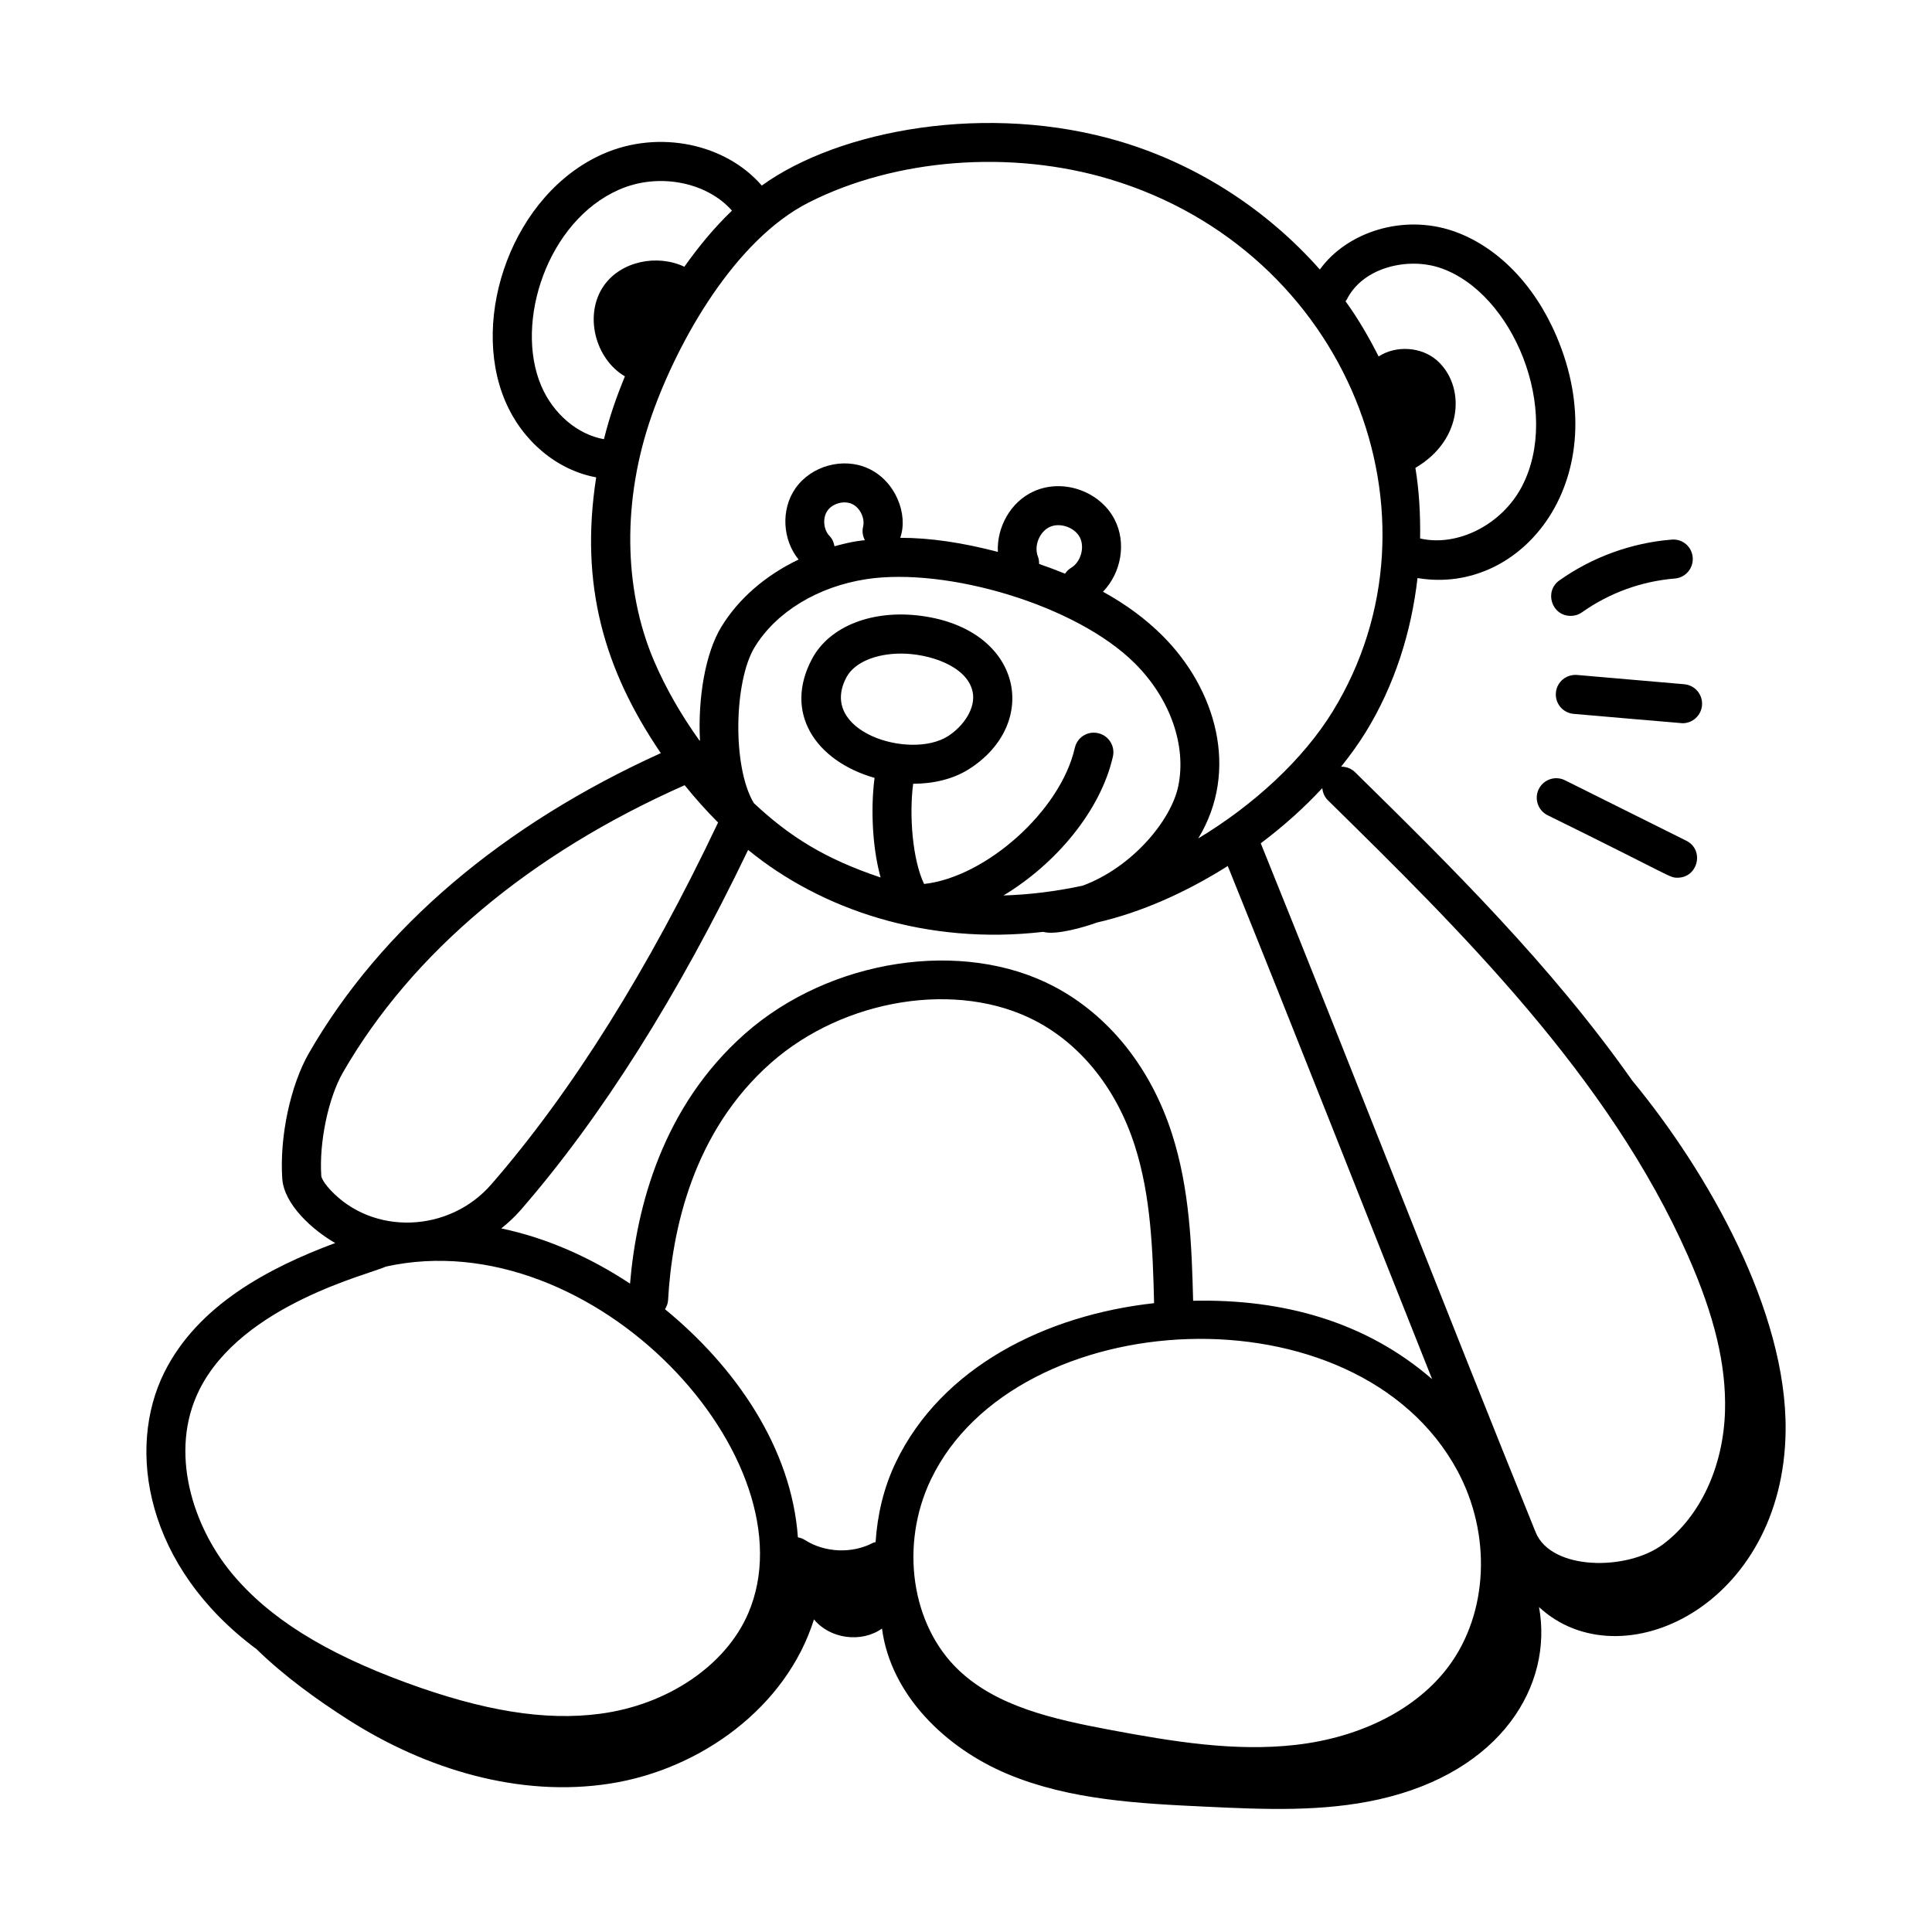 <?xml version="1.0" encoding="UTF-8"?>
<!-- Uploaded to: ICON Repo, www.svgrepo.com, Generator: ICON Repo Mixer Tools -->
<svg fill="#000000" width="800px" height="800px" version="1.1" viewBox="144 144 512 512" xmlns="http://www.w3.org/2000/svg">
 <g>
  <path d="m211.98 581.04c7.387 7.199 16.059 13.434 24.266 18.68 20.523 13.121 45.379 20.715 69.445 16.945s46.727-20.27 54.023-43.512c4.215 5.18 12.586 6.309 18.02 2.43 2.344 17.656 16.938 31.742 33.379 38.594 16.441 6.852 34.656 7.777 52.449 8.613 15.336 0.723 30.891 1.422 45.871-1.938 32.5-7.293 46.191-30.301 42.426-50.957 21.617 20.004 64.824-0.258 65.348-46.738 0.359-31.605-20.605-68.527-40.652-92.797-21.535-30.652-48.629-57.32-73.434-81.703-1.031-1.02-2.383-1.5-3.723-1.473 2.438-3.035 4.68-6.137 6.621-9.305 7.527-12.281 11.988-26.277 13.637-40.691 28.238 4.766 52.703-26.918 36.816-64.125-5.871-13.781-15.891-23.941-27.484-27.875-13.078-4.438-27.926 0.172-35.219 10.234-13.859-15.676-32.156-27.691-52.699-33.863-35.273-10.578-74.742-3.133-95.188 11.617-9.633-11.141-27.289-14.832-41.953-8.43-23.984 10.48-35.5 43.25-26.062 65.488 4.527 10.68 13.723 18.348 24.129 20.27-4.434 28.57 2.164 51.086 17.129 73.082-41.855 18.973-74.066 46.246-93.199 79.402-4.953 8.574-7.879 22.309-7.117 33.41 0.488 6.856 8.109 13.641 14.031 17.016-17.695 6.578-36.438 16.523-45.289 34.273-10.176 20.426-4.891 51.586 24.43 73.352zm151.86-295c-1.633-1.664-1.895-4.797-0.551-6.711 1.336-1.914 4.387-2.758 6.492-1.777 2.129 0.957 3.504 3.789 2.945 6.051-0.309 1.254-0.074 2.488 0.469 3.555-0.816 0.109-2.738 0.148-8.047 1.609-0.18-0.992-0.551-1.953-1.309-2.727zm9.777 11.438c21.125-3.203 55.52 6.731 71.16 22.344 9.34 9.32 13.734 21.816 11.457 32.602-1.863 8.867-12.012 21.344-25.301 26.285-7.309 1.562-14.262 2.394-21.008 2.598 13.824-8.297 25.75-22.43 29.008-36.812 0.633-2.789-1.117-5.559-3.902-6.195-2.852-0.648-5.566 1.117-6.195 3.902-3.789 16.723-23.617 34.266-39.941 36.059-3.07-6.426-3.996-18.164-2.898-26.551 5.394-0.008 10.594-1.246 14.691-3.824h0.008c19.066-12.027 14.383-37.02-12.453-40.66-12.926-1.758-24.324 2.664-28.98 11.262-7.738 14.301 0.809 27.156 16.508 31.66-0.91 6.769-0.875 17.391 1.594 26.391-14.75-4.941-24.129-10.84-33.613-19.734-5.766-9.723-5.203-32.344 0.227-41.281 5.684-9.344 16.77-16.09 29.641-18.043zm45.414-6.066c-1.07-2.777 0.48-6.559 3.188-7.777 2.711-1.227 6.566 0.121 7.938 2.75 1.375 2.637 0.262 6.566-2.293 8.082-0.676 0.402-1.195 0.953-1.609 1.566-2.191-0.898-4.492-1.758-6.887-2.586 0.027-0.676-0.078-1.363-0.336-2.035zm-23.859 47.711c-10.043 6.328-34.629-1.27-26.812-15.711 2.098-3.867 7.75-6.207 14.441-6.207 7.269 0 17.352 3.168 18.926 9.98 1.035 4.477-2.519 9.398-6.555 11.938zm-52.91 30.109c19.355 15.848 47.348 25.301 78.195 21.719 3.269 0.961 10.977-1.254 14.203-2.461 11.711-2.664 23.656-8.008 34.711-14.988 17.801 44.062 36.125 90.734 54.156 135.99-17.621-15.281-39.551-21.293-63.336-20.777-0.371-14.598-0.91-29.629-5.613-44.277-5.633-17.535-16.75-31.402-31.293-39.035-24.176-12.711-59.379-7.312-81.855 12.535-21.906 19.344-28.762 45.996-30.465 66.238-10.391-6.883-21.965-12.09-34.125-14.633 1.852-1.48 3.602-3.094 5.176-4.906 21.473-24.719 41.711-56.84 60.246-95.406zm187.99 164.57c9.059 16.828 8.141 37.609-2.277 51.695-8.355 11.301-23.137 18.918-40.559 20.906-16.082 1.848-32.492-0.828-49.273-3.977-15.352-2.879-29.973-6.254-40.039-15.785-12.625-11.941-15.723-33.227-7.379-50.617v0.008c22.402-46.645 112.85-51.723 139.53-2.231zm-209.21-45.199c1.039-18.637 6.606-44.68 27.242-62.902 19.43-17.16 49.605-21.945 70.195-11.133 12.125 6.367 21.453 18.098 26.25 33.039 4.293 13.379 4.769 27.762 5.117 41.746-28.676 3.156-56.305 16.91-68.453 42.191v0.008c-3.227 6.715-4.879 13.926-5.352 21.121-0.238 0.086-0.492 0.09-0.723 0.215-5.508 2.891-12.719 2.59-17.961-0.742-0.598-0.383-1.246-0.625-1.906-0.734-1.695-23.805-16.617-45.219-35.227-60.461 0.438-0.703 0.766-1.473 0.816-2.348zm174.84-132.55c34.906 34.312 74.473 73.207 95.469 120.8 7.031 15.914 10.137 28.98 9.793 41.113-0.426 14.711-6.559 27.902-16.406 35.281-9.527 7.137-29.664 6.988-33.781-3.195-23.539-58.148-49.062-123.76-72.84-182.57 5.941-4.465 11.438-9.367 16.305-14.625 0.117 1.168 0.559 2.309 1.461 3.195zm5.019-132.65c4.258-8.605 16.242-11.297 24.77-8.406 19.355 6.574 32.152 37.867 21.641 57.941-5.34 10.176-17.125 16.043-26.969 13.762 0.09-6.246-0.227-12.508-1.25-18.707 12.926-7.57 13.184-21.883 5.734-28.461-4.191-3.699-10.949-4.039-15.48-1.062-2.562-5.086-5.426-10.016-8.773-14.641 0.098-0.152 0.246-0.258 0.328-0.426zm-213.49 22.801c-7.152-16.859 1.707-43.684 20.676-51.957 10.375-4.555 23.188-2.043 29.891 5.57-4.594 4.41-8.805 9.473-12.617 14.871-7.133-3.379-16.809-1.527-21.383 5.086-5.269 7.617-2.273 19.344 5.629 23.961-2.375 5.812-4.004 10.484-5.559 16.656-6.984-1.227-13.48-6.738-16.637-14.188zm29.336 7.793c6.977-19.793 22.039-46.418 41.535-56.316 23.043-11.688 53.621-14.059 79.82-6.188 63.113 18.961 90.77 89.336 59.102 141-7.852 12.805-21.012 24.887-35.66 33.699 11.008-18.086 4.621-39.656-9.445-53.688-4.453-4.453-9.656-8.305-15.801-11.691 4.812-4.973 6.316-12.938 3.047-19.203-3.902-7.481-13.695-10.883-21.379-7.398-6.148 2.773-9.82 9.453-9.531 16.043-9.332-2.438-17.945-3.742-25.863-3.727 2.203-6.262-1.289-15.133-8.516-18.398-6.625-3.027-15.082-0.688-19.254 5.277-3.906 5.602-3.457 13.613 0.832 18.879-8.688 4.144-15.902 10.324-20.492 17.867-4.227 6.961-6.219 18.777-5.648 30.121-0.047-0.012-0.094-0.016-0.137-0.027-4.734-6.617-8.887-13.738-12.039-21.117-8.188-19.172-8.395-42.91-0.57-65.129zm-87.602 201.69c-0.613-8.938 1.859-20.758 5.754-27.504 18.352-31.809 49.664-57.984 90.539-76.094 2.816 3.484 5.766 6.801 8.863 9.883-18.5 38.992-38.695 71.266-60.086 95.879-11.211 12.918-31.441 13.609-42.695 1.457-2.262-2.457-2.375-3.621-2.375-3.621zm-32.32 56.633c11.301-22.664 45.344-30.672 49.465-32.668 55.199-12.145 113.37 51.512 95.988 91.91-5.957 13.828-21.387 24.27-39.305 26.609-14.523 1.914-30.836-0.727-51.336-8.25-21.797-8-36.508-17.246-46.297-29.09-10.145-12.277-16.715-32.039-8.516-48.512z"/>
  <path d="m563.24 306.27c7.246-5.137 15.758-8.23 24.613-8.957 2.844-0.23 4.969-2.731 4.731-5.582-0.23-2.844-2.641-4.969-5.582-4.731-10.695 0.871-20.988 4.617-29.75 10.816-4.094 2.898-2.059 9.402 3 9.402 1.035 0 2.078-0.309 2.988-0.949z"/>
  <path d="m590.34 325.33-28.414-2.461c-2.883-0.203-5.359 1.867-5.602 4.711-0.25 2.852 1.867 5.359 4.711 5.602 0.34 0.027 28.527 2.481 28.867 2.481 2.656 0 4.914-2.035 5.148-4.731 0.25-2.844-1.859-5.352-4.711-5.602z"/>
  <path d="m551.8 353.1c-1.281 2.562-0.234 5.668 2.32 6.941 33.664 16.555 32.223 16.559 34.445 16.559 5.441 0 7.195-7.375 2.312-9.805l-32.137-16.012c-2.562-1.285-5.668-0.234-6.941 2.316z"/>
 </g>
</svg>